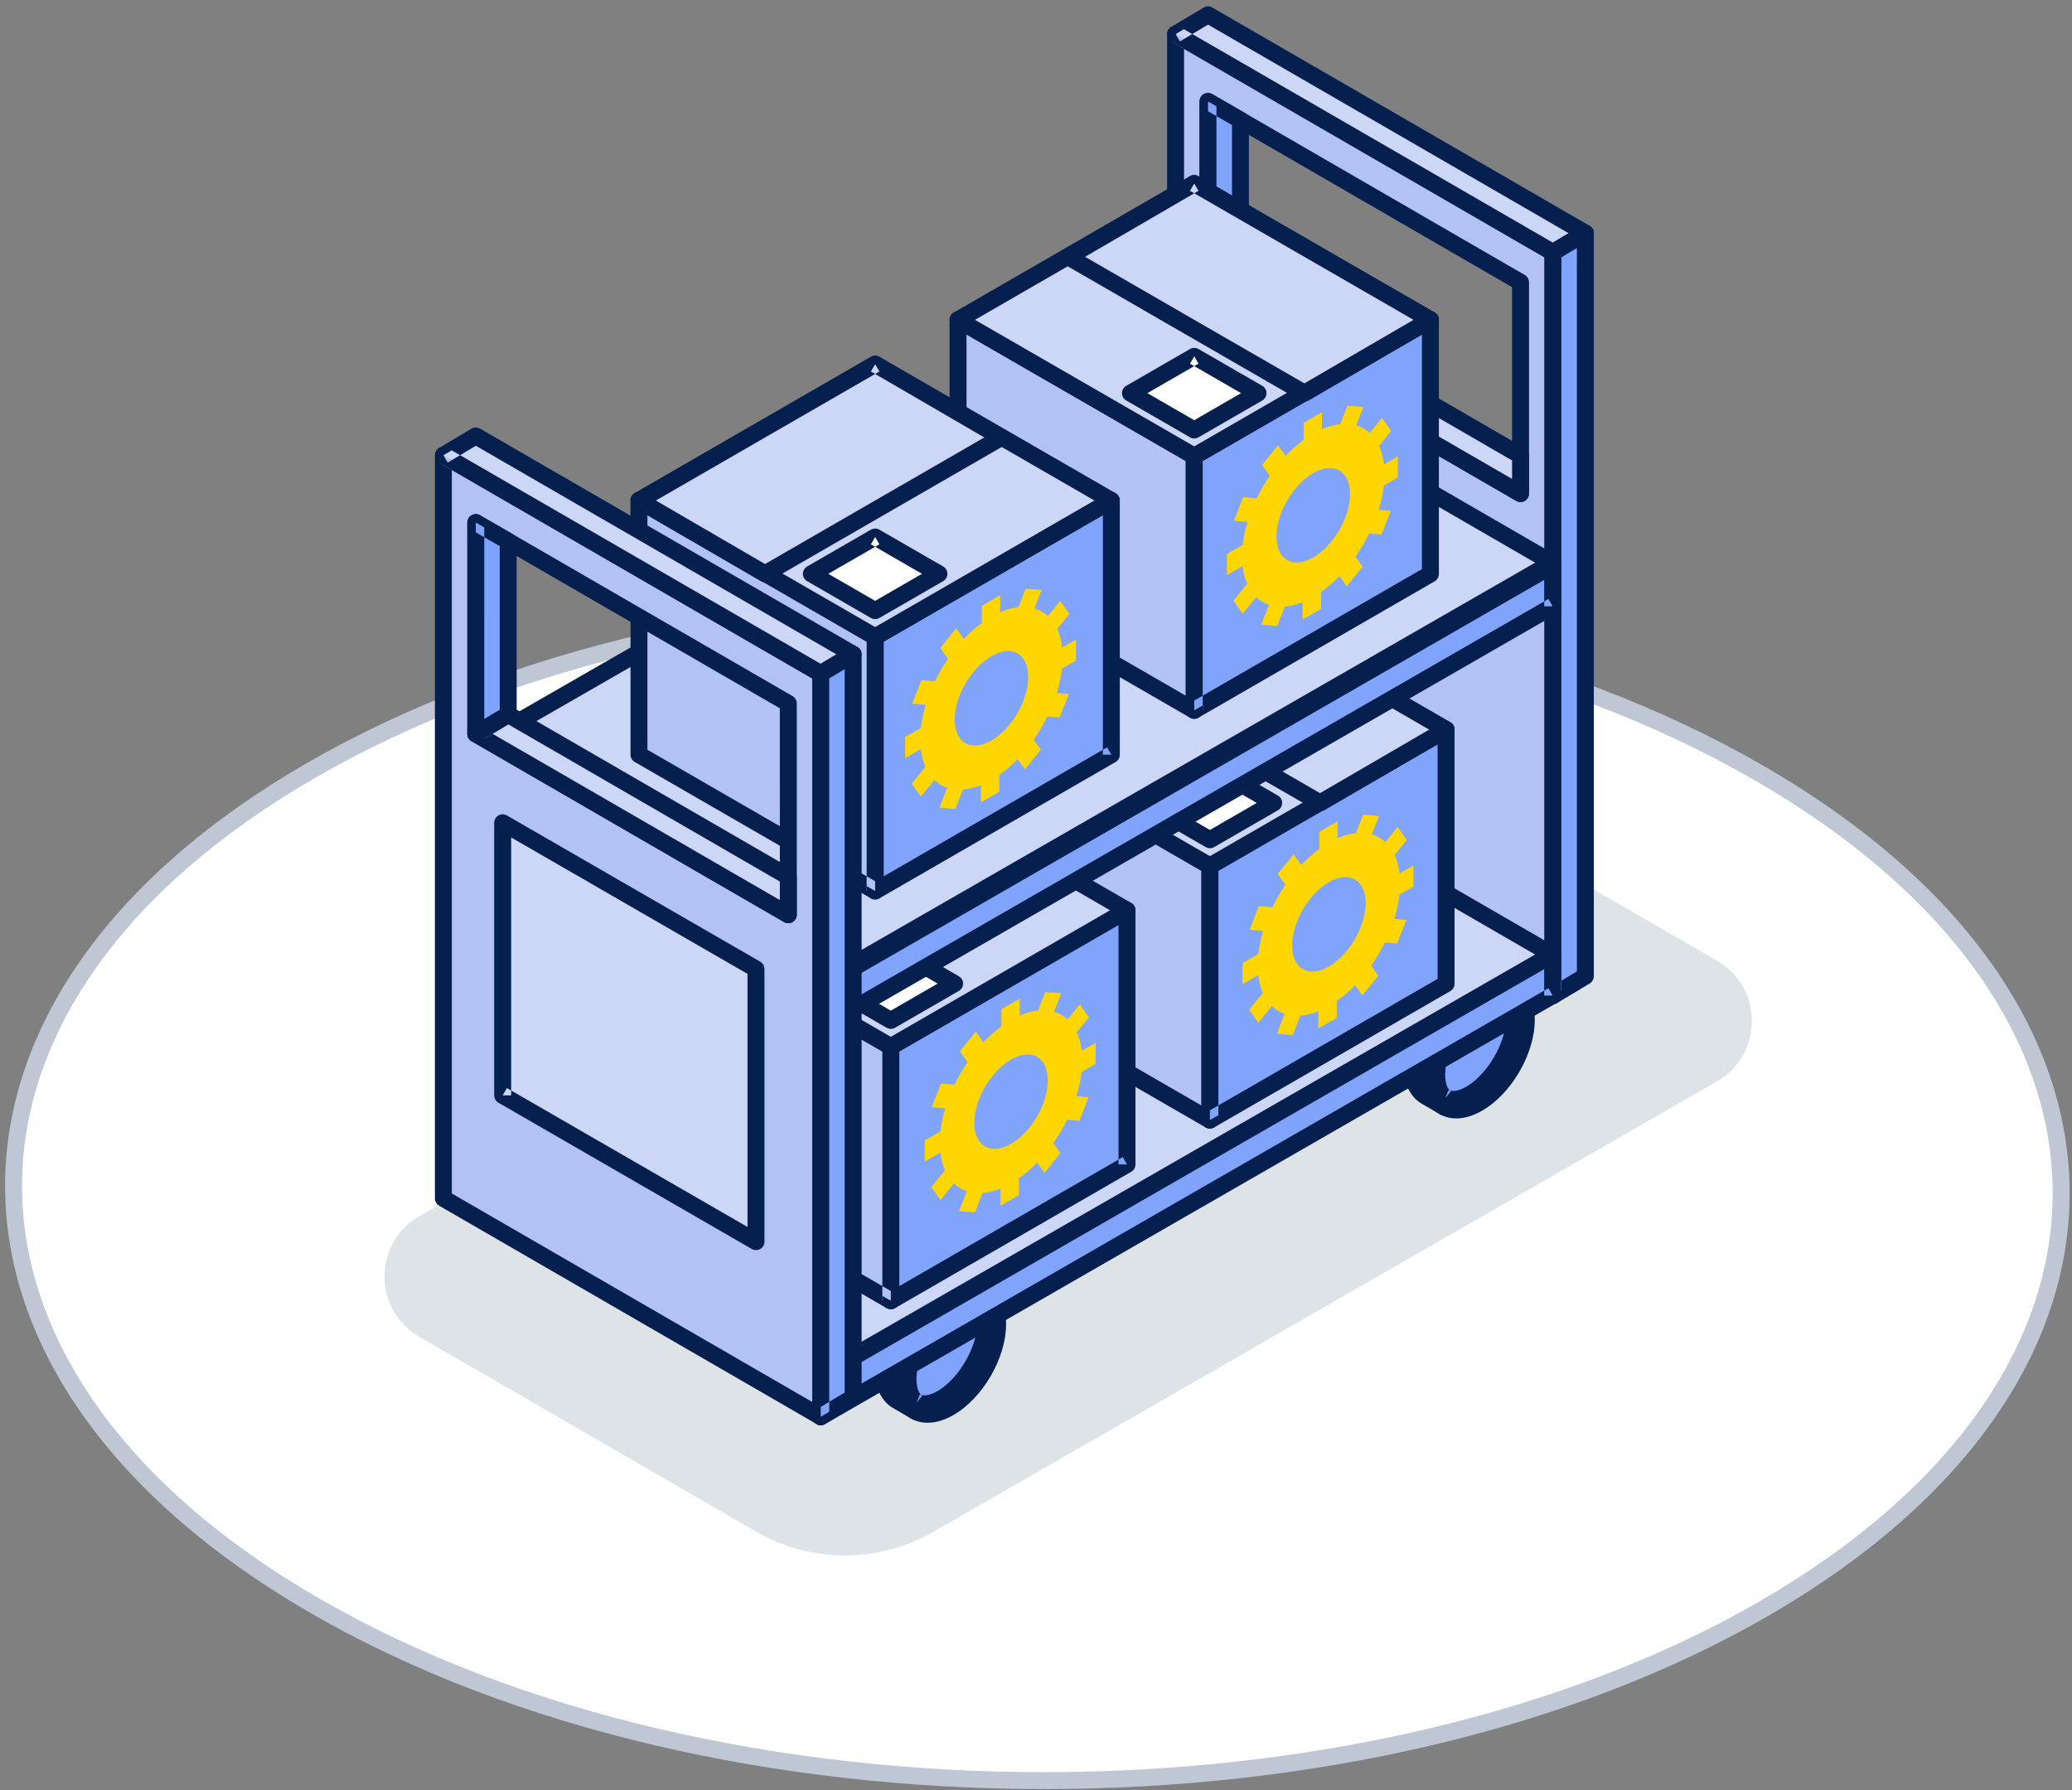 <?xml version="1.0" encoding="UTF-8"?>
<svg width="250px" height="216px" viewBox="0 0 250 216" version="1.1" xmlns="http://www.w3.org/2000/svg" xmlns:xlink="http://www.w3.org/1999/xlink">
    <rect x="0" y="0" width="250" height="216" fill="#808080" stroke="none"/>
    <title>Group</title>
    <g id="Page-10" stroke="none" stroke-width="1" fill="none" fill-rule="evenodd">
        <g id="Rubix_The-Rubix-Solution_2021.03.25" transform="translate(-445, -331)">
            <g id="Group-33963" transform="translate(68.32, 242.852)">
                <g id="Group" transform="translate(377.295, 88.914)">
                    <path d="M212.17,193.372 C164.081,221.135 85.868,220.995 37.476,193.056 C-10.915,165.117 -11.16,119.961 36.929,92.197 C85.018,64.432 163.231,64.573 211.623,92.514 C260.015,120.451 260.259,165.607 212.17,193.372" id="Fill-33893" fill="#FFFFFF"></path>
                    <path d="M212.17,193.372 L211.659,192.487 C187.921,206.196 156.658,213.083 125.323,213.08 C93.73,213.083 62.073,206.081 37.987,192.17 C25.942,185.218 16.947,177.21 10.975,168.721 C5.001,160.231 2.045,151.273 2.044,142.34 C2.045,133.476 4.953,124.612 10.831,116.222 C16.71,107.835 25.569,99.934 37.44,93.081 C61.177,79.372 92.44,72.483 123.776,72.486 C155.368,72.483 187.026,79.485 211.112,93.398 C223.155,100.351 232.152,108.358 238.125,116.845 C244.097,125.335 247.054,134.293 247.055,143.228 C247.054,152.09 244.146,160.955 238.267,169.345 C232.388,177.731 223.53,185.633 211.659,192.487 L212.17,193.372 L212.681,194.256 C224.758,187.283 233.852,179.202 239.94,170.518 C246.027,161.836 249.098,152.543 249.098,143.228 C249.098,133.836 245.976,124.449 239.796,115.67 C233.613,106.886 224.383,98.7 212.134,91.628 C187.63,77.484 155.667,70.447 123.776,70.444 C92.143,70.447 60.574,77.371 36.418,91.311 C24.342,98.284 15.246,106.366 9.158,115.049 C3.07,123.73 0,133.024 0,142.34 C0,151.73 3.121,161.118 9.303,169.897 C15.484,178.681 24.716,186.868 36.965,193.94 C61.468,208.081 93.43,215.12 125.323,215.123 C156.955,215.12 188.525,208.197 212.681,194.256 L212.17,193.372 Z" id="Fill-33895" fill="#BFC7D4"></path>
                    <path d="M155.211,88.785 C151.53,88.785 147.849,89.734 144.547,91.632 L49.997,145.989 C44.386,149.213 44.375,157.305 49.977,160.547 L90.616,184.058 C93.931,185.975 97.631,186.934 101.331,186.934 C105.011,186.934 108.692,185.986 111.992,184.088 L206.543,129.732 C212.154,126.505 212.164,118.414 206.564,115.174 L165.923,91.66 C162.61,89.743 158.911,88.785 155.211,88.785" id="Fill-33897" fill="#DEE3E8"></path>
                    <path d="M118.18,155.377 L116.12,154.176 C115.053,153.44 113.511,153.48 111.795,154.47 C108.574,156.33 105.963,160.834 105.963,164.53 C105.963,166.292 106.557,167.55 107.526,168.186 L107.529,168.188 L107.761,168.322 L109.914,169.58 L110.599,168.404 C110.985,168.274 111.385,168.092 111.795,167.856 C115.016,165.996 117.627,161.492 117.627,157.796 C117.627,157.338 117.587,156.915 117.511,156.527 L118.18,155.377 Z" id="Fill-33899" fill="#80A3FC"></path>
                    <path d="M118.18,155.377 L118.695,154.494 L116.635,153.293 L116.12,154.176 L116.701,153.335 C116.041,152.877 115.242,152.645 114.413,152.648 C113.402,152.648 112.345,152.972 111.284,153.586 C109.471,154.637 107.92,156.351 106.787,158.299 C105.66,160.251 104.946,162.441 104.941,164.53 C104.941,165.524 105.108,166.419 105.446,167.191 C105.782,167.96 106.301,168.605 106.966,169.04 L106.96,169.036 L106.963,169.038 L107.015,169.07 L107.247,169.205 L109.399,170.461 C109.635,170.599 109.911,170.637 110.175,170.567 C110.439,170.498 110.66,170.329 110.798,170.093 L111.482,168.918 L110.599,168.404 L110.923,169.373 C111.383,169.218 111.844,169.007 112.306,168.74 C114.12,167.688 115.67,165.974 116.803,164.026 C117.93,162.075 118.644,159.884 118.649,157.796 C118.649,157.278 118.604,156.789 118.513,156.329 L117.511,156.527 L118.394,157.041 L119.063,155.891 C119.347,155.403 119.182,154.778 118.695,154.494 L118.18,155.377 L117.297,154.863 L116.628,156.012 C116.503,156.227 116.46,156.479 116.508,156.724 C116.571,157.04 116.606,157.397 116.606,157.796 C116.61,159.403 116.019,161.312 115.035,163.001 C114.058,164.694 112.692,166.163 111.284,166.97 C110.927,167.176 110.588,167.33 110.274,167.435 C110.037,167.514 109.841,167.674 109.715,167.89 L109.546,168.181 L108.276,167.44 L108.043,167.304 L107.529,168.188 L108.096,167.337 L108.093,167.335 L108.086,167.331 C107.783,167.13 107.52,166.829 107.317,166.369 C107.115,165.912 106.984,165.296 106.984,164.53 C106.98,162.922 107.571,161.013 108.555,159.324 C109.533,157.631 110.899,156.163 112.306,155.355 C113.128,154.878 113.849,154.69 114.413,154.69 C114.878,154.693 115.236,154.809 115.539,155.017 L115.605,155.059 L117.665,156.26 L118.18,155.377 L117.297,154.863 L118.18,155.377 Z" id="Fill-33901" fill="#051F4F"></path>
                    <path d="M119.752,159.038 C119.752,162.734 117.141,167.238 113.92,169.098 C110.699,170.957 108.088,169.469 108.088,165.772 C108.088,162.076 110.699,157.572 113.92,155.712 C117.141,153.852 119.752,155.341 119.752,159.038" id="Fill-33903" fill="#80A3FC"></path>
                    <path d="M119.752,159.038 L118.73,159.038 C118.735,160.645 118.143,162.554 117.16,164.243 C116.182,165.936 114.816,167.405 113.409,168.212 C112.587,168.687 111.865,168.877 111.302,168.876 C110.618,168.866 110.163,168.642 109.777,168.176 C109.397,167.707 109.109,166.913 109.109,165.772 C109.105,164.164 109.696,162.255 110.68,160.566 C111.657,158.873 113.023,157.405 114.431,156.597 C115.254,156.121 115.976,155.931 116.538,155.932 C117.222,155.942 117.677,156.166 118.063,156.631 C118.442,157.101 118.731,157.894 118.73,159.038 L119.752,159.038 L120.774,159.038 C120.773,157.563 120.408,156.293 119.657,155.352 C118.912,154.409 117.76,153.877 116.538,153.889 C115.525,153.89 114.469,154.216 113.409,154.828 C111.595,155.879 110.045,157.593 108.912,159.541 C107.785,161.493 107.07,163.684 107.066,165.772 C107.066,167.245 107.432,168.515 108.183,169.455 C108.927,170.399 110.079,170.93 111.302,170.92 C112.314,170.918 113.37,170.594 114.431,169.982 C116.244,168.93 117.794,167.216 118.928,165.268 C120.055,163.317 120.769,161.126 120.774,159.038 L119.752,159.038 Z" id="Fill-33905" fill="#051F4F"></path>
                    <path d="M118.897,159.345 C118.804,162.548 116.503,166.514 113.756,168.205 C112.223,169.148 110.873,169.184 109.996,168.472 L109.993,168.47 C109.302,167.91 108.902,166.88 108.943,165.467 C109.036,162.263 111.337,158.295 114.084,156.606 C115.319,155.847 116.435,155.674 117.282,156.011 C118.318,156.418 118.946,157.582 118.897,159.345" id="Fill-33907" fill="#80A3FC"></path>
                    <path d="M118.897,159.345 L117.876,159.315 C117.84,160.685 117.301,162.348 116.438,163.829 C115.581,165.313 114.402,166.613 113.22,167.335 C112.502,167.778 111.89,167.944 111.455,167.942 C111.092,167.938 110.85,167.845 110.638,167.678 L110.634,167.675 L110.631,167.673 L110.637,167.677 C110.464,167.536 110.301,167.323 110.173,166.992 C110.046,166.662 109.962,166.217 109.962,165.662 L109.964,165.501 L109.965,165.496 C110,164.125 110.539,162.462 111.402,160.981 C112.259,159.497 113.439,158.197 114.62,157.476 C115.339,157.032 115.951,156.865 116.383,156.867 C116.591,156.867 116.759,156.902 116.903,156.959 L116.908,156.961 C117.168,157.068 117.375,157.241 117.561,157.585 C117.744,157.927 117.878,158.45 117.878,159.153 L117.876,159.322 L117.876,159.315 L118.897,159.345 L119.918,159.368 L119.921,159.153 C119.92,158.199 119.745,157.347 119.368,156.631 C118.996,155.916 118.393,155.345 117.655,155.059 L117.661,155.062 C117.257,154.9 116.823,154.824 116.383,154.824 C115.454,154.826 114.503,155.151 113.549,155.736 C111.983,156.704 110.638,158.233 109.635,159.956 C108.637,161.682 107.98,163.604 107.922,165.436 L107.922,165.431 L107.919,165.662 C107.919,166.42 108.031,167.111 108.265,167.724 C108.499,168.335 108.863,168.87 109.349,169.264 L109.355,169.268 L109.357,169.27 L109.353,169.267 C109.937,169.743 110.687,169.989 111.455,169.985 C112.383,169.983 113.336,169.661 114.291,169.075 C115.857,168.106 117.202,166.577 118.205,164.855 C119.203,163.129 119.861,161.207 119.918,159.374 L119.918,159.368 L118.897,159.345 Z" id="Fill-33909" fill="#051F4F"></path>
                    <path d="M118.328,159.012 C118.238,162.215 115.937,166.183 113.187,167.875 C111.955,168.631 110.84,168.804 109.995,168.472 L109.993,168.47 C109.301,167.91 108.902,166.88 108.943,165.467 C109.036,162.263 111.337,158.295 114.084,156.606 C115.319,155.847 116.434,155.674 117.281,156.011 C117.97,156.57 118.369,157.598 118.328,159.012" id="Fill-33911" fill="#80A3FC"></path>
                    <path d="M118.328,159.012 L117.307,158.983 C117.273,160.353 116.734,162.016 115.871,163.497 C115.014,164.981 113.835,166.282 112.652,167.004 C111.933,167.447 111.32,167.613 110.886,167.611 C110.681,167.611 110.511,167.576 110.364,167.52 L109.995,168.472 L110.633,167.675 L110.631,167.673 L110.636,167.677 C110.464,167.536 110.301,167.323 110.173,166.992 C110.046,166.662 109.961,166.217 109.962,165.662 L109.964,165.501 L109.964,165.496 C109.999,164.125 110.539,162.462 111.402,160.981 C112.259,159.497 113.438,158.197 114.619,157.476 C115.339,157.032 115.951,156.865 116.383,156.867 C116.591,156.867 116.758,156.902 116.902,156.959 L117.281,156.011 L116.637,156.804 C116.809,156.944 116.971,157.155 117.098,157.485 C117.225,157.814 117.309,158.259 117.309,158.813 L117.307,158.985 L118.328,159.012 L119.349,159.038 L119.352,158.813 C119.352,158.055 119.24,157.365 119.006,156.753 C118.773,156.144 118.41,155.61 117.925,155.217 C117.844,155.151 117.758,155.1 117.66,155.062 C117.257,154.9 116.823,154.824 116.383,154.824 C115.454,154.826 114.503,155.151 113.549,155.736 C111.983,156.704 110.638,158.233 109.635,159.956 C108.637,161.682 107.979,163.604 107.922,165.436 L107.922,165.431 L107.918,165.662 C107.919,166.42 108.031,167.111 108.265,167.724 C108.499,168.335 108.862,168.87 109.349,169.264 L109.354,169.268 L109.357,169.27 C109.439,169.336 109.528,169.387 109.626,169.425 C110.02,169.577 110.447,169.655 110.886,169.654 C111.813,169.652 112.766,169.33 113.722,168.745 C115.29,167.775 116.635,166.245 117.639,164.522 C118.636,162.795 119.293,160.873 119.349,159.04 L118.328,159.012 Z" id="Fill-33913" fill="#051F4F"></path>
                    <path d="M181.971,118.651 L179.911,117.451 C178.844,116.714 177.301,116.755 175.586,117.745 C172.365,119.605 169.754,124.109 169.754,127.804 C169.754,129.566 170.348,130.825 171.317,131.461 L171.32,131.463 L171.552,131.597 L173.705,132.854 L174.389,131.679 C174.776,131.548 175.176,131.366 175.586,131.13 C178.807,129.27 181.418,124.766 181.418,121.07 C181.418,120.612 181.378,120.19 181.302,119.801 L181.971,118.651 Z" id="Fill-33915" fill="#80A3FC"></path>
                    <path d="M181.971,118.651 L182.485,117.768 L180.425,116.568 L179.911,117.451 L180.492,116.609 C179.832,116.151 179.033,115.92 178.203,115.922 C177.192,115.923 176.135,116.247 175.074,116.86 C173.261,117.912 171.711,119.626 170.578,121.573 C169.451,123.525 168.737,125.716 168.732,127.804 C168.732,128.799 168.899,129.694 169.236,130.465 C169.572,131.234 170.091,131.88 170.756,132.315 L170.81,132.347 L170.813,132.349 L170.806,132.345 L171.038,132.48 L173.19,133.736 C173.426,133.874 173.702,133.911 173.966,133.842 C174.23,133.773 174.451,133.604 174.588,133.368 L175.272,132.193 L174.389,131.679 L174.717,132.647 C175.173,132.492 175.633,132.282 176.097,132.015 C177.911,130.963 179.461,129.249 180.594,127.301 C181.721,125.35 182.435,123.158 182.44,121.07 C182.44,120.553 182.395,120.064 182.304,119.604 L181.302,119.801 L182.185,120.315 L182.854,119.164 C183.138,118.676 182.973,118.052 182.485,117.768 L181.971,118.651 L181.088,118.137 L180.419,119.288 C180.294,119.503 180.251,119.754 180.299,119.999 C180.362,120.315 180.396,120.672 180.396,121.07 C180.401,122.678 179.81,124.587 178.826,126.276 C177.848,127.969 176.482,129.438 175.075,130.245 C174.719,130.451 174.379,130.603 174.062,130.711 C173.83,130.789 173.629,130.953 173.506,131.165 L173.337,131.455 L172.067,130.714 L171.834,130.579 L171.827,130.575 L171.824,130.573 L171.317,131.461 L171.877,130.606 C171.574,130.405 171.311,130.103 171.107,129.643 C170.906,129.186 170.775,128.571 170.775,127.804 C170.771,126.196 171.362,124.288 172.346,122.599 C173.324,120.905 174.69,119.437 176.097,118.63 C176.919,118.153 177.64,117.964 178.203,117.965 C178.669,117.967 179.027,118.084 179.33,118.291 L179.397,118.333 L181.456,119.533 L181.971,118.651 L181.088,118.137 L181.971,118.651 Z" id="Fill-33917" fill="#051F4F"></path>
                    <path d="M183.543,122.312 C183.543,126.008 180.932,130.512 177.711,132.372 C174.49,134.231 171.879,132.743 171.879,129.046 C171.879,125.351 174.49,120.847 177.711,118.987 C180.932,117.127 183.543,118.616 183.543,122.312" id="Fill-33919" fill="#80A3FC"></path>
                    <path d="M183.543,122.312 L182.521,122.312 C182.526,123.919 181.934,125.828 180.951,127.518 C179.973,129.211 178.607,130.679 177.2,131.487 C176.378,131.961 175.656,132.152 175.093,132.151 C174.409,132.14 173.954,131.916 173.568,131.45 C173.188,130.981 172.9,130.187 172.9,129.046 C172.896,127.438 173.487,125.529 174.471,123.84 C175.448,122.147 176.814,120.679 178.222,119.871 C179.045,119.395 179.767,119.205 180.329,119.206 C181.013,119.217 181.468,119.44 181.854,119.906 C182.233,120.375 182.522,121.169 182.521,122.312 L183.543,122.312 L184.565,122.312 C184.564,120.837 184.199,119.567 183.448,118.627 C182.703,117.683 181.551,117.152 180.329,117.163 C179.316,117.164 178.26,117.49 177.2,118.102 C175.386,119.154 173.836,120.868 172.703,122.815 C171.576,124.767 170.861,126.958 170.857,129.046 C170.857,130.52 171.223,131.789 171.974,132.729 C172.718,133.673 173.87,134.205 175.093,134.195 C176.105,134.192 177.161,133.868 178.222,133.256 C180.036,132.204 181.585,130.49 182.719,128.543 C183.846,126.591 184.56,124.4 184.565,122.312 L183.543,122.312 Z" id="Fill-33921" fill="#051F4F"></path>
                    <path d="M182.688,122.619 C182.595,125.822 180.294,129.787 177.547,131.479 C176.014,132.422 174.664,132.458 173.787,131.746 L173.784,131.744 C173.093,131.184 172.693,130.153 172.734,128.74 C172.827,125.537 175.128,121.569 177.875,119.88 C179.111,119.121 180.226,118.948 181.073,119.285 C182.108,119.691 182.737,120.856 182.688,122.619" id="Fill-33923" fill="#80A3FC"></path>
                    <path d="M182.688,122.619 L181.667,122.589 C181.631,123.959 181.092,125.622 180.229,127.102 C179.372,128.586 178.193,129.886 177.011,130.609 C176.293,131.052 175.681,131.218 175.246,131.216 C174.883,131.212 174.641,131.119 174.429,130.952 L174.425,130.948 L174.422,130.946 L174.428,130.951 C174.255,130.81 174.092,130.597 173.964,130.265 C173.837,129.935 173.753,129.49 173.753,128.935 L173.755,128.776 L173.756,128.769 C173.791,127.399 174.33,125.735 175.193,124.255 C176.05,122.771 177.23,121.471 178.411,120.75 C179.13,120.306 179.742,120.139 180.174,120.141 C180.382,120.141 180.55,120.176 180.694,120.233 L180.699,120.235 C180.959,120.341 181.165,120.514 181.352,120.859 C181.535,121.202 181.669,121.726 181.669,122.428 L181.667,122.598 L181.667,122.589 L182.688,122.619 L183.709,122.64 L183.712,122.428 C183.711,121.473 183.536,120.622 183.159,119.905 C182.787,119.19 182.184,118.619 181.446,118.333 L181.452,118.335 C181.048,118.174 180.614,118.098 180.174,118.098 C179.245,118.1 178.294,118.424 177.34,119.01 C175.774,119.978 174.429,121.506 173.426,123.229 C172.428,124.956 171.771,126.878 171.713,128.71 L171.713,128.704 L171.71,128.935 C171.71,129.693 171.822,130.385 172.057,130.997 C172.29,131.608 172.653,132.143 173.14,132.537 L173.146,132.542 L173.148,132.544 L173.144,132.541 C173.728,133.017 174.478,133.263 175.246,133.259 C176.174,133.257 177.127,132.935 178.082,132.349 C179.648,131.379 180.993,129.851 181.996,128.128 C182.994,126.402 183.652,124.481 183.709,122.648 L183.709,122.64 L182.688,122.619 Z" id="Fill-33925" fill="#051F4F"></path>
                    <path d="M182.12,122.285 C182.03,125.489 179.729,129.457 176.979,131.149 C175.747,131.906 174.632,132.078 173.787,131.747 L173.785,131.745 C173.093,131.184 172.694,130.154 172.735,128.741 C172.828,125.538 175.129,121.57 177.876,119.881 C179.111,119.121 180.226,118.949 181.073,119.285 C181.762,119.845 182.162,120.872 182.12,122.285" id="Fill-33927" fill="#80A3FC"></path>
                    <path d="M182.12,122.285 L181.099,122.256 C181.065,123.627 180.526,125.29 179.663,126.771 C178.806,128.256 177.627,129.556 176.444,130.279 C175.725,130.721 175.112,130.888 174.678,130.886 C174.473,130.885 174.303,130.851 174.156,130.794 L173.787,131.747 L174.425,130.949 L174.423,130.947 L174.428,130.951 C174.256,130.811 174.093,130.598 173.965,130.266 C173.838,129.936 173.753,129.49 173.754,128.936 L173.756,128.776 L173.756,128.77 C173.791,127.4 174.331,125.736 175.194,124.255 C176.051,122.771 177.23,121.472 178.411,120.75 C179.131,120.306 179.743,120.139 180.175,120.141 C180.383,120.142 180.55,120.176 180.694,120.233 L181.073,119.285 L180.429,120.077 C180.601,120.218 180.763,120.429 180.89,120.76 C181.017,121.088 181.101,121.532 181.101,122.086 L181.099,122.259 L182.12,122.285 L183.141,122.311 L183.144,122.086 C183.144,121.329 183.032,120.639 182.798,120.028 C182.565,119.418 182.202,118.884 181.717,118.492 C181.636,118.425 181.55,118.374 181.452,118.336 C181.049,118.174 180.615,118.098 180.175,118.098 C179.246,118.1 178.295,118.425 177.341,119.01 C175.775,119.978 174.43,121.507 173.427,123.23 C172.429,124.956 171.771,126.878 171.714,128.711 L171.714,128.705 L171.71,128.936 C171.711,129.694 171.823,130.385 172.057,130.997 C172.291,131.609 172.654,132.143 173.141,132.538 L173.146,132.543 L173.149,132.545 C173.231,132.61 173.32,132.661 173.418,132.699 C173.812,132.852 174.239,132.929 174.678,132.928 C175.605,132.926 176.558,132.604 177.514,132.02 C179.082,131.05 180.427,129.52 181.431,127.796 C182.428,126.069 183.085,124.147 183.141,122.313 L182.12,122.285 Z" id="Fill-33929" fill="#051F4F"></path>
                    <path d="M86.129,136.673 L84.069,135.473 C83.001,134.736 81.459,134.777 79.744,135.767 C76.523,137.626 73.912,142.13 73.912,145.827 C73.912,147.588 74.505,148.846 75.475,149.482 L75.478,149.484 L75.71,149.619 L77.863,150.877 L78.547,149.701 C78.934,149.57 79.334,149.389 79.744,149.152 C82.965,147.293 85.576,142.789 85.576,139.092 C85.576,138.635 85.536,138.211 85.459,137.824 L86.129,136.673 Z" id="Fill-33931" fill="#80A3FC"></path>
                    <path d="M86.129,136.673 L86.643,135.79 L84.583,134.59 L84.069,135.473 L84.65,134.632 C83.99,134.174 83.19,133.942 82.361,133.944 C81.35,133.945 80.293,134.269 79.232,134.883 C77.419,135.934 75.869,137.647 74.736,139.595 C73.609,141.547 72.895,143.738 72.89,145.827 C72.89,146.821 73.056,147.716 73.394,148.487 C73.73,149.256 74.249,149.901 74.915,150.336 L74.968,150.368 L74.971,150.371 L75.478,149.484 L74.962,150.364 L75.193,150.5 L77.348,151.758 C77.584,151.896 77.86,151.934 78.124,151.864 C78.388,151.795 78.609,151.626 78.746,151.39 L79.431,150.215 L78.547,149.701 L78.875,150.669 C79.33,150.514 79.792,150.304 80.256,150.035 C82.068,148.984 83.619,147.271 84.752,145.323 C85.879,143.372 86.593,141.18 86.598,139.092 C86.598,138.574 86.552,138.085 86.462,137.626 L85.459,137.824 L86.343,138.338 L87.012,137.187 C87.296,136.699 87.131,136.074 86.643,135.79 L86.129,136.673 L85.246,136.159 L84.576,137.309 C84.451,137.524 84.409,137.777 84.457,138.021 C84.519,138.337 84.555,138.694 84.555,139.092 C84.559,140.7 83.968,142.609 82.984,144.298 C82.006,145.991 80.64,147.459 79.233,148.266 C78.876,148.473 78.537,148.626 78.22,148.733 C77.988,148.812 77.787,148.975 77.664,149.187 L77.495,149.478 L76.225,148.736 L75.995,148.602 L75.985,148.596 L75.982,148.594 L75.475,149.482 L76.035,148.627 C75.731,148.426 75.468,148.125 75.265,147.665 C75.064,147.208 74.933,146.593 74.933,145.827 C74.929,144.218 75.52,142.31 76.504,140.62 C77.481,138.927 78.847,137.459 80.254,136.652 C81.077,136.175 81.797,135.986 82.361,135.987 C82.827,135.99 83.185,136.106 83.488,136.314 L83.555,136.356 L85.614,137.556 L86.129,136.673 L85.246,136.159 L86.129,136.673 Z" id="Fill-33933" fill="#051F4F"></path>
                    <path d="M87.7,140.334 C87.7,144.031 85.089,148.534 81.868,150.394 C78.647,152.253 76.036,150.765 76.036,147.069 C76.036,143.372 78.647,138.868 81.868,137.008 C85.089,135.149 87.7,136.638 87.7,140.334" id="Fill-33935" fill="#80A3FC"></path>
                    <path d="M87.7,140.334 L86.678,140.334 C86.683,141.942 86.091,143.851 85.108,145.54 C84.13,147.232 82.764,148.701 81.357,149.508 C80.535,149.983 79.813,150.173 79.25,150.172 C78.565,150.161 78.11,149.937 77.725,149.472 C77.345,149.003 77.057,148.21 77.057,147.069 C77.053,145.46 77.644,143.552 78.628,141.862 C79.605,140.169 80.971,138.701 82.378,137.893 C83.201,137.417 83.923,137.227 84.485,137.228 C85.169,137.239 85.624,137.463 86.011,137.928 C86.39,138.397 86.679,139.191 86.678,140.334 L87.7,140.334 L88.722,140.334 C88.721,138.859 88.356,137.589 87.604,136.649 C86.859,135.705 85.707,135.174 84.485,135.185 C83.472,135.186 82.416,135.512 81.357,136.124 C79.543,137.175 77.993,138.889 76.86,140.837 C75.733,142.789 75.018,144.98 75.014,147.069 C75.014,148.542 75.38,149.811 76.131,150.751 C76.875,151.694 78.027,152.226 79.25,152.216 C80.261,152.214 81.317,151.89 82.378,151.278 C84.192,150.226 85.742,148.513 86.876,146.565 C88.003,144.613 88.717,142.422 88.722,140.334 L87.7,140.334 Z" id="Fill-33937" fill="#051F4F"></path>
                    <path d="M86.845,140.641 C86.752,143.844 84.451,147.81 81.704,149.502 C80.171,150.445 78.82,150.48 77.944,149.769 L77.94,149.766 C77.249,149.207 76.85,148.176 76.891,146.764 C76.984,143.56 79.285,139.591 82.032,137.903 C83.267,137.143 84.383,136.97 85.23,137.307 C86.265,137.715 86.894,138.878 86.845,140.641" id="Fill-33939" fill="#80A3FC"></path>
                    <path d="M86.845,140.641 L85.824,140.611 C85.788,141.981 85.249,143.644 84.386,145.125 C83.529,146.609 82.35,147.909 81.168,148.632 C80.45,149.075 79.838,149.241 79.404,149.239 C79.04,149.235 78.797,149.141 78.585,148.974 L77.944,149.769 L78.666,149.047 L78.663,149.044 L78.583,148.973 C78.411,148.833 78.249,148.62 78.121,148.289 C77.994,147.96 77.91,147.515 77.91,146.96 L77.912,146.8 L77.913,146.793 C77.948,145.422 78.487,143.759 79.35,142.278 C80.207,140.793 81.386,139.494 82.567,138.773 C83.288,138.328 83.9,138.161 84.332,138.162 C84.539,138.163 84.706,138.198 84.849,138.254 L84.855,138.257 C85.116,138.364 85.322,138.537 85.509,138.882 C85.692,139.224 85.826,139.748 85.826,140.45 L85.824,140.62 L85.824,140.611 L86.845,140.641 L87.866,140.662 L87.869,140.45 C87.868,139.495 87.693,138.644 87.316,137.928 C86.944,137.213 86.341,136.642 85.604,136.356 L85.61,136.358 C85.206,136.196 84.771,136.119 84.332,136.12 C83.402,136.121 82.45,136.447 81.496,137.033 C79.931,138 78.586,139.53 77.583,141.252 C76.585,142.979 75.928,144.901 75.87,146.733 L75.87,146.726 L75.866,146.96 C75.867,147.718 75.979,148.409 76.213,149.021 C76.447,149.632 76.811,150.167 77.298,150.56 L77.94,149.766 L77.218,150.489 L77.221,150.492 L77.302,150.564 C77.886,151.04 78.635,151.286 79.404,151.282 C80.331,151.28 81.284,150.958 82.239,150.372 C83.805,149.402 85.15,147.873 86.153,146.151 C87.151,144.425 87.808,142.503 87.866,140.67 L87.866,140.662 L86.845,140.641 Z" id="Fill-33941" fill="#051F4F"></path>
                    <path d="M86.277,140.308 C86.187,143.511 83.886,147.48 81.136,149.171 C79.904,149.928 78.789,150.1 77.944,149.769 L77.941,149.766 C77.25,149.207 76.851,148.176 76.892,146.764 C76.985,143.56 79.286,139.591 82.033,137.903 C83.268,137.143 84.383,136.97 85.23,137.307 C85.919,137.867 86.318,138.895 86.277,140.308" id="Fill-33943" fill="#80A3FC"></path>
                    <path d="M86.277,140.308 L85.256,140.279 C85.222,141.649 84.683,143.312 83.82,144.793 C82.963,146.278 81.783,147.578 80.601,148.3 C79.882,148.743 79.27,148.909 78.834,148.907 C78.629,148.907 78.459,148.872 78.312,148.816 L77.944,149.769 L78.667,149.047 L78.664,149.044 L78.584,148.973 C78.412,148.833 78.25,148.62 78.122,148.289 C77.995,147.96 77.91,147.515 77.911,146.96 L77.913,146.8 L77.913,146.793 C77.949,145.422 78.488,143.759 79.351,142.278 C80.208,140.793 81.387,139.494 82.568,138.773 C83.288,138.328 83.901,138.161 84.332,138.162 C84.54,138.163 84.707,138.198 84.85,138.254 L85.23,137.307 L84.585,138.099 C84.757,138.239 84.919,138.452 85.047,138.783 C85.174,139.112 85.258,139.556 85.258,140.11 L85.256,140.284 L85.256,140.279 L86.277,140.308 L87.298,140.332 L87.301,140.11 C87.301,139.353 87.189,138.662 86.955,138.051 C86.722,137.441 86.36,136.908 85.876,136.514 C85.794,136.448 85.708,136.397 85.611,136.358 C85.207,136.196 84.772,136.119 84.332,136.12 C83.402,136.121 82.451,136.447 81.497,137.033 C79.932,138 78.587,139.53 77.583,141.252 C76.586,142.979 75.928,144.901 75.871,146.733 L75.871,146.726 L75.867,146.96 C75.867,147.718 75.98,148.409 76.214,149.021 C76.448,149.632 76.811,150.167 77.298,150.56 L77.941,149.766 L77.219,150.489 L77.222,150.492 C77.323,150.593 77.444,150.671 77.577,150.723 C77.97,150.874 78.397,150.951 78.834,150.95 C79.761,150.948 80.715,150.627 81.671,150.041 C83.238,149.072 84.584,147.542 85.588,145.818 C86.585,144.091 87.242,142.169 87.298,140.336 L87.298,140.332 L86.277,140.308 Z" id="Fill-33945" fill="#051F4F"></path>
                    <path d="M149.92,99.948 L147.86,98.748 C146.792,98.011 145.25,98.052 143.535,99.042 C140.314,100.901 137.703,105.405 137.703,109.101 C137.703,110.863 138.296,112.121 139.266,112.757 L139.269,112.759 L139.501,112.894 L141.654,114.151 L142.338,112.976 C142.725,112.845 143.125,112.663 143.535,112.426 C146.756,110.567 149.367,106.063 149.367,102.366 C149.367,101.909 149.327,101.486 149.25,101.098 L149.92,99.948 Z" id="Fill-33947" fill="#80A3FC"></path>
                    <path d="M149.92,99.948 L150.434,99.065 L148.374,97.865 L147.86,98.748 L148.44,97.906 C147.781,97.449 146.982,97.216 146.152,97.219 C145.141,97.219 144.084,97.544 143.023,98.157 C141.21,99.209 139.66,100.922 138.527,102.87 C137.4,104.821 136.686,107.013 136.681,109.101 C136.681,110.096 136.847,110.991 137.185,111.761 C137.521,112.531 138.04,113.176 138.706,113.611 L138.759,113.643 L138.762,113.645 L139.269,112.759 L138.753,113.639 L138.984,113.775 L141.139,115.033 C141.375,115.171 141.651,115.208 141.915,115.139 C142.179,115.07 142.4,114.901 142.538,114.665 L143.222,113.49 L142.338,112.976 L142.666,113.943 C143.121,113.789 143.583,113.578 144.047,113.31 C145.859,112.259 147.41,110.546 148.543,108.598 C149.67,106.647 150.384,104.455 150.389,102.366 C150.389,101.849 150.343,101.36 150.253,100.901 L149.25,101.098 L150.134,101.613 L150.803,100.462 C151.087,99.974 150.922,99.349 150.434,99.065 L149.92,99.948 L149.037,99.434 L148.367,100.584 C148.242,100.799 148.2,101.052 148.248,101.296 C148.31,101.611 148.346,101.969 148.346,102.366 C148.35,103.974 147.759,105.883 146.775,107.573 C145.797,109.266 144.431,110.734 143.024,111.541 C142.667,111.748 142.328,111.901 142.011,112.008 C141.779,112.086 141.578,112.25 141.455,112.462 L141.286,112.752 L140.016,112.011 L139.786,111.877 L139.776,111.871 L139.773,111.869 L139.266,112.757 L139.826,111.902 C139.522,111.701 139.259,111.399 139.056,110.94 C138.855,110.483 138.724,109.868 138.724,109.101 C138.72,107.493 139.311,105.584 140.295,103.895 C141.272,102.202 142.638,100.734 144.045,99.927 C144.868,99.45 145.589,99.261 146.152,99.261 C146.617,99.264 146.975,99.38 147.279,99.588 L147.345,99.63 L149.406,100.83 L149.92,99.948 L149.037,99.434 L149.92,99.948 Z" id="Fill-33949" fill="#051F4F"></path>
                    <path d="M151.492,103.608 C151.492,107.304 148.881,111.808 145.66,113.668 C142.439,115.527 139.828,114.039 139.828,110.343 C139.828,106.647 142.439,102.143 145.66,100.283 C148.881,98.424 151.492,99.913 151.492,103.608" id="Fill-33951" fill="#80A3FC"></path>
                    <path d="M151.492,103.608 L150.47,103.608 C150.475,105.215 149.883,107.124 148.9,108.814 C147.922,110.507 146.556,111.975 145.149,112.783 C144.327,113.257 143.605,113.447 143.042,113.446 C142.357,113.435 141.902,113.211 141.517,112.746 C141.137,112.277 140.849,111.484 140.849,110.343 C140.845,108.735 141.436,106.826 142.42,105.136 C143.397,103.443 144.763,101.975 146.17,101.167 C146.993,100.691 147.715,100.501 148.277,100.502 C148.961,100.513 149.416,100.737 149.803,101.202 C150.182,101.671 150.471,102.465 150.47,103.608 L151.492,103.608 L152.514,103.608 C152.513,102.133 152.148,100.864 151.396,99.923 C150.651,98.98 149.499,98.448 148.277,98.459 C147.264,98.46 146.209,98.787 145.149,99.398 C143.335,100.45 141.785,102.164 140.652,104.111 C139.525,106.063 138.81,108.254 138.806,110.343 C138.806,111.816 139.172,113.086 139.923,114.025 C140.667,114.969 141.82,115.5 143.042,115.489 C144.053,115.488 145.109,115.164 146.17,114.552 C147.984,113.5 149.534,111.786 150.668,109.839 C151.795,107.887 152.509,105.696 152.514,103.608 L151.492,103.608 Z" id="Fill-33953" fill="#051F4F"></path>
                    <path d="M150.637,103.915 C150.544,107.118 148.243,111.084 145.496,112.775 C143.963,113.718 142.612,113.754 141.735,113.043 L141.732,113.04 C141.041,112.481 140.642,111.45 140.683,110.037 C140.776,106.834 143.077,102.865 145.824,101.176 C147.059,100.416 148.174,100.244 149.022,100.581 C150.057,100.987 150.686,102.152 150.637,103.915" id="Fill-33955" fill="#80A3FC"></path>
                    <path d="M150.637,103.915 L149.616,103.885 C149.58,105.255 149.041,106.918 148.178,108.399 C147.321,109.882 146.142,111.183 144.96,111.905 C144.241,112.348 143.629,112.514 143.194,112.512 C142.831,112.508 142.589,112.415 142.377,112.248 L141.735,113.043 L142.458,112.321 L142.455,112.317 L142.375,112.246 C142.203,112.106 142.041,111.894 141.913,111.563 C141.786,111.233 141.701,110.789 141.702,110.234 L141.704,110.074 L141.705,110.066 C141.74,108.696 142.279,107.032 143.142,105.551 C143.999,104.067 145.178,102.767 146.359,102.046 C147.079,101.602 147.691,101.435 148.123,101.437 C148.331,101.437 148.499,101.472 148.642,101.529 L148.648,101.531 C148.908,101.637 149.114,101.81 149.301,102.155 C149.484,102.498 149.618,103.022 149.618,103.724 L149.615,103.894 L149.616,103.885 L150.637,103.915 L151.658,103.936 L151.661,103.724 C151.66,102.769 151.485,101.918 151.108,101.201 C150.736,100.486 150.133,99.915 149.395,99.629 L149.4,99.631 C148.997,99.47 148.563,99.394 148.123,99.394 C147.194,99.396 146.242,99.72 145.288,100.306 C143.722,101.274 142.378,102.803 141.374,104.526 C140.377,106.252 139.72,108.175 139.662,110.007 L139.662,110 L139.658,110.234 C139.659,110.992 139.771,111.683 140.005,112.295 C140.239,112.906 140.603,113.44 141.09,113.834 L141.732,113.04 L141.01,113.763 L141.013,113.766 L141.094,113.839 C141.678,114.313 142.426,114.559 143.194,114.555 C144.122,114.553 145.075,114.231 146.031,113.645 C147.597,112.676 148.942,111.147 149.945,109.425 C150.943,107.698 151.6,105.777 151.658,103.944 L151.658,103.936 L150.637,103.915 Z" id="Fill-33957" fill="#051F4F"></path>
                    <path d="M150.068,103.581 C149.978,106.784 147.676,110.752 144.927,112.444 C143.695,113.202 142.579,113.373 141.735,113.043 L141.732,113.04 C141.041,112.48 140.642,111.45 140.683,110.037 C140.776,106.834 143.077,102.865 145.823,101.176 C147.059,100.417 148.174,100.244 149.021,100.58 C149.71,101.141 150.109,102.168 150.068,103.581" id="Fill-33959" fill="#80A3FC"></path>
                    <path d="M150.068,103.581 L149.047,103.552 C149.012,104.922 148.474,106.585 147.611,108.066 C146.754,109.551 145.574,110.852 144.391,111.574 C143.673,112.016 143.06,112.183 142.625,112.18 C142.42,112.18 142.25,112.146 142.103,112.09 L141.735,113.043 L142.458,112.32 L142.454,112.317 L142.375,112.246 C142.203,112.106 142.041,111.894 141.913,111.563 C141.786,111.233 141.701,110.788 141.701,110.234 L141.704,110.074 L141.704,110.066 C141.739,108.696 142.279,107.032 143.142,105.551 C143.999,104.066 145.178,102.767 146.359,102.045 C147.078,101.601 147.69,101.435 148.123,101.436 C148.331,101.437 148.498,101.471 148.642,101.528 L149.021,100.58 L148.376,101.372 C148.548,101.512 148.71,101.725 148.838,102.056 C148.965,102.385 149.049,102.83 149.049,103.384 L149.047,103.557 L149.047,103.552 L150.068,103.581 L151.089,103.605 L151.092,103.384 C151.092,102.626 150.98,101.936 150.746,101.324 C150.513,100.714 150.151,100.181 149.666,99.787 C149.585,99.721 149.498,99.669 149.4,99.631 C148.997,99.469 148.563,99.393 148.123,99.394 C147.194,99.395 146.242,99.72 145.288,100.305 C143.722,101.273 142.377,102.802 141.374,104.525 C140.377,106.252 139.719,108.174 139.662,110.007 L139.662,109.999 L139.658,110.234 C139.658,110.991 139.771,111.683 140.005,112.294 C140.239,112.905 140.602,113.44 141.089,113.833 L141.732,113.04 L141.01,113.762 L141.013,113.765 C141.114,113.866 141.234,113.944 141.367,113.996 C141.761,114.148 142.188,114.224 142.625,114.224 C143.552,114.221 144.506,113.9 145.462,113.315 C147.029,112.345 148.375,110.815 149.378,109.092 C150.376,107.365 151.033,105.442 151.089,103.609 L151.089,103.605 L150.068,103.581 Z" id="Fill-33961" fill="#051F4F"></path>
                    <path d="M141.228,3.356 L141.228,93.024 L186.759,119.365 L186.759,29.698 L141.228,3.356 Z M182.847,58.798 L145.139,36.973 L145.139,11.473 L182.847,33.299 L182.847,58.798 Z" id="Fill-33964" fill="#B3C2F5"></path>
                    <path d="M141.228,3.356 L140.206,3.356 L140.206,93.024 C140.206,93.389 140.4,93.725 140.716,93.908 L186.247,120.25 C186.563,120.432 186.953,120.433 187.269,120.251 C187.585,120.068 187.78,119.73 187.78,119.365 L187.78,29.698 C187.78,29.333 187.586,28.996 187.27,28.814 L141.74,2.472 C141.424,2.289 141.034,2.289 140.717,2.471 C140.401,2.653 140.206,2.991 140.206,3.356 L141.228,3.356 L140.716,4.24 L185.736,30.287 L185.737,117.594 L142.25,92.435 L142.249,3.356 L141.228,3.356 L140.716,4.24 L141.228,3.356 Z M182.847,58.798 L183.359,57.914 L146.161,36.383 L146.161,13.244 L181.825,33.888 L181.826,58.798 L182.847,58.798 L183.359,57.914 L182.847,58.798 L183.869,58.798 L183.869,33.299 C183.869,32.934 183.675,32.597 183.359,32.415 L145.651,10.588 C145.335,10.405 144.945,10.405 144.629,10.587 C144.312,10.77 144.118,11.108 144.118,11.473 L144.118,36.973 C144.118,37.337 144.311,37.674 144.627,37.857 L182.335,59.682 C182.651,59.865 183.041,59.865 183.358,59.683 C183.674,59.501 183.869,59.163 183.869,58.798 L182.847,58.798 Z" id="Fill-33965" fill="#051F4F"></path>
                    <polygon id="Fill-33967" fill="#CCD6F7" points="141.228 3.356 145.139 1.023 190.67 27.363 186.759 29.698"></polygon>
                    <path d="M141.228,3.356 L141.751,4.233 L145.147,2.207 L188.653,27.377 L186.75,28.513 L141.74,2.472 L141.228,3.356 L141.751,4.233 L141.228,3.356 L140.716,4.24 L186.247,30.582 C186.568,30.768 186.963,30.765 187.282,30.575 L191.194,28.24 C191.504,28.055 191.694,27.718 191.692,27.356 C191.689,26.995 191.495,26.66 191.182,26.479 L145.651,0.138 C145.329,-0.048 144.935,-0.046 144.616,0.145 L140.704,2.479 C140.394,2.664 140.204,3.001 140.206,3.363 C140.209,3.724 140.403,4.059 140.716,4.24 L141.228,3.356 Z" id="Fill-33968" fill="#051F4F"></path>
                    <polygon id="Fill-33970" fill="#80A3FC" points="186.758 119.381 190.67 117.031 190.67 27.363 186.758 29.698"></polygon>
                    <path d="M186.758,119.381 L187.284,120.256 L191.196,117.907 C191.503,117.722 191.691,117.389 191.691,117.031 L191.691,27.363 C191.691,26.994 191.494,26.656 191.174,26.474 C190.854,26.292 190.462,26.297 190.146,26.485 L186.234,28.82 C185.926,29.004 185.736,29.339 185.736,29.698 L185.736,119.381 C185.736,119.749 185.934,120.089 186.255,120.27 C186.575,120.451 186.968,120.446 187.284,120.256 L186.758,119.381 L187.78,119.381 L187.78,30.277 L189.648,29.162 L189.648,116.452 L186.232,118.505 L186.758,119.381 L187.78,119.381 L186.758,119.381 Z" id="Fill-33971" fill="#051F4F"></path>
                    <polygon id="Fill-33973" fill="#CCD6F7" points="145.139 36.973 149.051 34.639 182.847 54.205 182.847 58.798"></polygon>
                    <path d="M145.139,36.973 L145.663,37.85 L149.058,35.823 L181.825,54.794 L181.825,57.026 L145.651,36.089 L145.139,36.973 L145.663,37.85 L145.139,36.973 L144.627,37.857 L182.335,59.682 C182.651,59.865 183.041,59.866 183.357,59.683 C183.673,59.501 183.869,59.163 183.869,58.798 L183.869,54.205 C183.869,53.84 183.675,53.504 183.359,53.321 L149.563,33.754 C149.241,33.567 148.846,33.57 148.527,33.761 L144.615,36.096 C144.305,36.281 144.115,36.618 144.117,36.98 C144.12,37.341 144.314,37.676 144.627,37.857 L145.139,36.973 Z" id="Fill-33974" fill="#051F4F"></path>
                    <polygon id="Fill-33976" fill="#80A3FC" points="145.139 11.473 145.139 36.973 149.051 34.638 149.051 13.732"></polygon>
                    <path d="M145.139,11.473 L144.117,11.473 L144.117,36.973 C144.117,37.341 144.314,37.679 144.635,37.861 C144.955,38.043 145.346,38.038 145.663,37.849 L149.574,35.515 C149.882,35.331 150.072,34.996 150.072,34.638 L150.072,13.732 C150.072,13.367 149.878,13.029 149.561,12.847 L145.65,10.588 C145.333,10.405 144.944,10.405 144.628,10.588 C144.312,10.77 144.117,11.108 144.117,11.473 L145.139,11.473 L144.628,12.357 L148.029,14.321 L148.029,34.057 L146.16,35.173 L146.16,11.473 L145.139,11.473 L144.628,12.357 L145.139,11.473 Z" id="Fill-33977" fill="#051F4F"></path>
                    <polygon id="Fill-33979" fill="#CCD6F7" points="141.122 88.08 186.653 114.422 102.702 162.685 57.17 136.343"></polygon>
                    <path d="M141.122,88.08 L140.61,88.964 L184.608,114.418 L102.703,161.505 L59.216,136.345 L141.631,88.965 L141.122,88.08 L140.61,88.964 L141.122,88.08 L140.613,87.194 L56.661,135.457 C56.345,135.638 56.149,135.976 56.149,136.341 C56.149,136.706 56.343,137.044 56.659,137.227 L102.19,163.569 C102.506,163.751 102.894,163.752 103.211,163.57 L187.162,115.308 C187.478,115.125 187.675,114.788 187.675,114.423 C187.675,114.058 187.481,113.72 187.165,113.538 L141.634,87.195 C141.318,87.012 140.929,87.012 140.613,87.194 L141.122,88.08 Z" id="Fill-33980" fill="#051F4F"></path>
                    <polygon id="Fill-33982" fill="#B3C2F5" points="116.871 117.947 145.367 134.399 145.367 103.728 116.871 87.276"></polygon>
                    <path d="M116.871,117.947 L116.36,118.832 L144.856,135.284 C145.172,135.466 145.562,135.467 145.878,135.284 C146.194,135.101 146.389,134.764 146.389,134.399 L146.389,103.728 C146.389,103.363 146.194,103.025 145.878,102.843 L117.382,86.391 C117.065,86.208 116.676,86.208 116.36,86.391 C116.044,86.573 115.849,86.911 115.849,87.276 L115.849,117.947 C115.849,118.312 116.044,118.649 116.36,118.832 L116.871,117.947 L117.893,117.947 L117.893,89.045 L144.345,104.317 L144.345,132.63 L117.382,117.062 L116.871,117.947 L117.893,117.947 L116.871,117.947 Z" id="Fill-33983" fill="#051F4F"></path>
                    <polygon id="Fill-33985" fill="#80A3FC" points="145.368 134.396 173.864 117.944 173.864 87.274 145.368 103.726"></polygon>
                    <path d="M145.368,134.396 L145.879,135.281 L174.375,118.829 C174.691,118.646 174.886,118.309 174.886,117.944 L174.886,87.274 C174.886,86.909 174.691,86.571 174.375,86.389 C174.059,86.206 173.67,86.206 173.353,86.389 L144.857,102.841 C144.541,103.023 144.346,103.361 144.346,103.726 L144.346,134.396 C144.346,134.761 144.541,135.098 144.857,135.281 C145.173,135.463 145.563,135.463 145.879,135.281 L145.368,134.396 L146.39,134.396 L146.39,104.315 L172.842,89.042 L172.842,117.353 L144.857,133.511 L145.368,134.396 L146.39,134.396 L145.368,134.396 Z" id="Fill-33986" fill="#051F4F"></path>
                    <polygon id="Fill-33988" fill="#CCD6F7" points="145.367 70.824 116.871 87.276 145.368 103.726 173.865 87.274"></polygon>
                    <path d="M145.367,70.824 L144.856,69.939 L116.36,86.391 C116.044,86.573 115.849,86.911 115.849,87.276 C115.849,87.64 116.044,87.978 116.36,88.16 L144.858,104.611 C145.174,104.793 145.563,104.793 145.879,104.611 L174.375,88.158 C174.691,87.976 174.886,87.638 174.886,87.274 C174.886,86.909 174.692,86.571 174.375,86.389 L145.878,69.939 C145.561,69.756 145.172,69.756 144.856,69.939 L145.367,70.824 L144.856,71.708 L171.821,87.273 L145.368,102.546 L118.914,87.276 L145.878,71.708 L145.367,70.824 L144.856,71.708 L145.367,70.824 Z" id="Fill-33989" fill="#051F4F"></path>
                    <polygon id="Fill-33991" fill="#CCD6F7" points="145.367 70.824 130.16 79.673 158.658 96.123 173.865 87.274"></polygon>
                    <path d="M145.367,70.824 L144.853,69.94 L129.646,78.789 C129.33,78.973 129.138,79.309 129.138,79.675 C129.139,80.04 129.333,80.375 129.649,80.557 L158.147,97.008 C158.463,97.19 158.857,97.189 159.172,97.006 L174.379,88.157 C174.694,87.973 174.887,87.637 174.886,87.272 C174.886,86.907 174.692,86.571 174.375,86.389 L145.878,69.939 C145.561,69.756 145.169,69.756 144.853,69.94 L145.367,70.824 L144.856,71.708 L171.827,87.277 L158.655,94.942 L132.198,79.67 L145.881,71.707 L145.367,70.824 L144.856,71.708 L145.367,70.824 Z" id="Fill-33992" fill="#051F4F"></path>
                    <polygon id="Fill-33994" fill="#FFFFFF" points="145.368 91.68 137.671 96.124 145.369 100.567 153.065 96.123"></polygon>
                    <path d="M145.368,91.68 L144.857,90.795 L137.16,95.239 C136.844,95.421 136.649,95.759 136.65,96.124 C136.65,96.489 136.844,96.826 137.16,97.009 L144.858,101.452 C145.174,101.634 145.563,101.634 145.879,101.452 L153.576,97.008 C153.892,96.825 154.087,96.488 154.086,96.123 C154.086,95.758 153.892,95.42 153.576,95.238 L145.879,90.795 C145.562,90.613 145.173,90.613 144.857,90.795 L145.368,91.68 L144.857,92.565 L151.021,96.123 L145.368,99.387 L139.715,96.124 L145.879,92.565 L145.368,91.68 L144.857,92.565 L145.368,91.68 Z" id="Fill-33995" fill="#051F4F"></path>
                    <polygon id="Fill-33997" fill="#80A3FC" points="135.365 139.748 106.869 156.2 106.869 125.529 135.365 109.077"></polygon>
                    <path d="M135.365,139.748 L134.854,138.863 L107.89,154.43 L107.89,126.119 L134.343,110.846 L134.343,139.748 L135.365,139.748 L134.854,138.863 L135.365,139.748 L136.387,139.748 L136.387,109.077 C136.387,108.712 136.192,108.374 135.876,108.192 C135.56,108.009 135.17,108.009 134.854,108.192 L106.358,124.644 C106.042,124.826 105.847,125.164 105.847,125.529 L105.847,156.2 C105.847,156.565 106.042,156.902 106.358,157.085 C106.674,157.268 107.063,157.267 107.38,157.085 L135.876,140.633 C136.192,140.45 136.387,140.113 136.387,139.748 L135.365,139.748 Z" id="Fill-33998" fill="#051F4F"></path>
                    <polygon id="Fill-34000" fill="#B3C2F5" points="106.868 156.198 78.372 139.746 78.372 109.075 106.868 125.528"></polygon>
                    <path d="M106.868,156.198 L107.379,155.313 L79.394,139.156 L79.393,110.844 L105.846,126.117 L105.846,156.198 L106.868,156.198 L107.379,155.313 L106.868,156.198 L107.89,156.198 L107.89,125.528 C107.89,125.162 107.695,124.825 107.379,124.643 L78.883,108.191 C78.566,108.008 78.177,108.008 77.861,108.191 C77.545,108.373 77.35,108.71 77.35,109.075 L77.35,139.746 C77.35,140.111 77.545,140.448 77.861,140.631 L106.357,157.083 C106.673,157.265 107.063,157.265 107.379,157.083 C107.695,156.9 107.89,156.563 107.89,156.198 L106.868,156.198 Z" id="Fill-34001" fill="#051F4F"></path>
                    <polygon id="Fill-34003" fill="#CCD6F7" points="106.869 92.625 135.365 109.077 106.868 125.527 78.371 109.075"></polygon>
                    <path d="M106.869,92.625 L106.358,93.51 L133.322,109.077 L106.868,124.347 L80.415,109.075 L107.38,93.51 L106.869,92.625 L106.358,93.51 L106.869,92.625 L106.358,91.74 L77.86,108.19 C77.544,108.373 77.35,108.71 77.35,109.075 C77.35,109.44 77.544,109.777 77.86,109.96 L106.357,126.412 C106.673,126.594 107.062,126.594 107.378,126.412 L135.876,109.962 C136.192,109.779 136.387,109.442 136.387,109.077 C136.387,108.712 136.192,108.375 135.876,108.192 L107.38,91.74 C107.063,91.558 106.674,91.558 106.358,91.74 L106.869,92.625 Z" id="Fill-34004" fill="#051F4F"></path>
                    <polygon id="Fill-34006" fill="#CCD6F7" points="106.869 92.625 122.076 101.475 93.578 117.924 78.371 109.075"></polygon>
                    <path d="M106.869,92.625 L106.355,93.508 L120.038,101.47 L93.58,116.743 L80.409,109.078 L107.38,93.51 L106.869,92.625 L106.355,93.508 L106.869,92.625 L106.358,91.74 L77.86,108.19 C77.544,108.373 77.35,108.708 77.35,109.073 C77.349,109.438 77.542,109.774 77.857,109.958 L93.064,118.808 C93.379,118.991 93.772,118.991 94.088,118.809 L122.587,102.359 C122.903,102.176 123.097,101.841 123.098,101.476 C123.098,101.111 122.905,100.774 122.59,100.591 L107.383,91.742 C107.067,91.558 106.674,91.558 106.358,91.74 L106.869,92.625 Z" id="Fill-34007" fill="#051F4F"></path>
                    <polygon id="Fill-34009" fill="#FFFFFF" points="106.868 113.481 114.565 117.925 106.868 122.368 99.171 117.924"></polygon>
                    <path d="M106.868,113.481 L106.357,114.366 L112.521,117.924 L106.868,121.188 L101.215,117.923 L107.379,114.366 L106.868,113.481 L106.357,114.366 L106.868,113.481 L106.357,112.596 L98.66,117.039 C98.344,117.221 98.149,117.559 98.149,117.923 C98.149,118.289 98.344,118.626 98.66,118.809 L106.357,123.252 C106.672,123.435 107.062,123.435 107.378,123.252 L115.076,118.81 C115.391,118.627 115.586,118.29 115.586,117.925 C115.587,117.56 115.392,117.222 115.076,117.04 L107.379,112.596 C107.063,112.414 106.673,112.414 106.357,112.596 L106.868,113.481 Z" id="Fill-34010" fill="#051F4F"></path>
                    <polygon id="Fill-34012" fill="#CCD6F7" points="141.122 40.794 186.653 67.136 102.702 115.399 57.17 89.057"></polygon>
                    <path d="M141.122,40.794 L140.61,41.678 L184.608,67.132 L102.703,114.219 L59.216,89.059 L141.631,41.679 L141.122,40.794 L140.61,41.678 L141.122,40.794 L140.613,39.908 L56.661,88.171 C56.345,88.352 56.149,88.69 56.149,89.055 C56.149,89.42 56.343,89.758 56.659,89.941 L102.19,116.283 C102.506,116.465 102.894,116.466 103.211,116.284 L187.162,68.022 C187.478,67.839 187.675,67.502 187.675,67.137 C187.675,66.772 187.481,66.434 187.165,66.252 L141.634,39.909 C141.318,39.726 140.929,39.726 140.613,39.908 L141.122,40.794 Z" id="Fill-34013" fill="#051F4F"></path>
                    <polygon id="Fill-34015" fill="#80A3FC" points="186.723 119.364 98.411 170.2 98.411 165.25 186.723 114.414"></polygon>
                    <path d="M186.723,119.364 L186.213,118.479 L99.433,168.433 L99.433,165.841 L185.701,116.181 L185.701,119.364 L186.723,119.364 L186.213,118.479 L186.723,119.364 L187.745,119.364 L187.745,114.414 C187.745,114.049 187.55,113.712 187.234,113.53 C186.918,113.346 186.53,113.346 186.213,113.529 L97.901,164.365 C97.585,164.547 97.39,164.885 97.39,165.25 L97.39,170.2 C97.39,170.565 97.584,170.902 97.9,171.085 C98.216,171.267 98.605,171.267 98.921,171.085 L187.233,120.249 C187.549,120.067 187.745,119.729 187.745,119.364 L186.723,119.364 Z" id="Fill-34016" fill="#051F4F"></path>
                    <polygon id="Fill-34018" fill="#80A3FC" points="186.723 72.399 98.411 123.235 98.411 118.286 186.723 67.449"></polygon>
                    <path d="M186.723,72.399 L186.213,71.514 L99.433,121.468 L99.433,118.877 L185.701,69.216 L185.701,72.399 L186.723,72.399 L186.213,71.514 L186.723,72.399 L187.745,72.399 L187.745,67.449 C187.745,67.084 187.55,66.747 187.234,66.565 C186.918,66.381 186.53,66.381 186.213,66.564 L97.901,117.401 C97.585,117.583 97.39,117.921 97.39,118.286 L97.39,123.235 C97.39,123.6 97.584,123.937 97.9,124.12 C98.216,124.302 98.605,124.302 98.921,124.12 L187.233,73.284 C187.549,73.102 187.745,72.764 187.745,72.399 L186.723,72.399 Z" id="Fill-34019" fill="#051F4F"></path>
                    <polygon id="Fill-34021" fill="#B3C2F5" points="114.98 68.5 143.476 84.952 143.476 54.281 114.98 37.829"></polygon>
                    <path d="M114.98,68.5 L114.469,69.385 L142.965,85.837 C143.281,86.019 143.67,86.02 143.986,85.837 C144.303,85.655 144.497,85.317 144.497,84.952 L144.497,54.281 C144.497,53.916 144.303,53.578 143.987,53.396 L115.491,36.944 C115.175,36.761 114.785,36.761 114.469,36.944 C114.153,37.126 113.958,37.464 113.958,37.829 L113.958,68.5 C113.958,68.865 114.153,69.202 114.469,69.385 L114.98,68.5 L116.002,68.5 L116.002,39.598 L142.454,54.87 L142.454,83.182 L115.491,67.615 L114.98,68.5 L116.002,68.5 L114.98,68.5 Z" id="Fill-34022" fill="#051F4F"></path>
                    <polygon id="Fill-34024" fill="#80A3FC" points="143.478 84.949 171.974 68.497 171.974 37.825 143.478 54.278"></polygon>
                    <path d="M143.478,84.949 L143.989,85.834 L172.485,69.382 C172.801,69.199 172.996,68.862 172.996,68.497 L172.996,37.825 C172.996,37.461 172.801,37.123 172.485,36.941 C172.169,36.758 171.78,36.758 171.463,36.941 L142.967,53.393 C142.651,53.575 142.456,53.913 142.456,54.278 L142.456,84.949 C142.456,85.314 142.651,85.651 142.967,85.834 C143.283,86.016 143.673,86.016 143.989,85.834 L143.478,84.949 L144.5,84.949 L144.5,54.867 L170.952,39.595 L170.952,67.907 L142.967,84.064 L143.478,84.949 L144.5,84.949 L143.478,84.949 Z" id="Fill-34025" fill="#051F4F"></path>
                    <polygon id="Fill-34027" fill="#CCD6F7" points="143.476 21.377 114.98 37.829 143.478 54.279 171.974 37.827"></polygon>
                    <path d="M143.476,21.377 L142.965,20.492 L114.469,36.944 C114.153,37.126 113.958,37.464 113.959,37.829 C113.959,38.193 114.153,38.531 114.469,38.713 L142.967,55.164 C143.283,55.346 143.673,55.346 143.989,55.164 L172.485,38.711 C172.8,38.529 172.995,38.191 172.995,37.826 C172.995,37.462 172.801,37.124 172.484,36.942 L143.987,20.492 C143.67,20.309 143.281,20.309 142.965,20.492 L143.476,21.377 L142.965,22.261 L169.93,37.826 L143.478,53.099 L117.023,37.829 L143.987,22.261 L143.476,21.377 L142.965,22.261 L143.476,21.377 Z" id="Fill-34028" fill="#051F4F"></path>
                    <polygon id="Fill-34030" fill="#CCD6F7" points="143.476 21.377 128.27 30.226 156.767 46.676 171.974 37.827"></polygon>
                    <path d="M143.476,21.377 L142.962,20.493 L127.756,29.342 C127.44,29.526 127.247,29.862 127.248,30.228 C127.248,30.593 127.443,30.928 127.759,31.11 L156.256,47.561 C156.572,47.743 156.966,47.742 157.281,47.559 L172.488,38.71 C172.803,38.526 172.996,38.19 172.995,37.825 C172.995,37.46 172.801,37.124 172.484,36.942 L143.987,20.492 C143.67,20.309 143.278,20.309 142.962,20.493 L143.476,21.377 L142.965,22.261 L169.936,37.83 L156.765,45.494 L130.308,30.223 L143.99,22.26 L143.476,21.377 L142.965,22.261 L143.476,21.377 Z" id="Fill-34031" fill="#051F4F"></path>
                    <polygon id="Fill-34033" fill="#FFFFFF" points="143.478 42.233 135.781 46.676 143.478 51.12 151.175 46.676"></polygon>
                    <path d="M143.478,42.233 L142.967,41.348 L135.27,45.791 C134.954,45.973 134.76,46.311 134.76,46.676 C134.759,47.041 134.954,47.378 135.27,47.561 L142.968,52.005 C143.284,52.187 143.673,52.187 143.989,52.005 L151.686,47.561 C152.002,47.378 152.197,47.041 152.196,46.676 C152.196,46.311 152.002,45.973 151.686,45.791 L143.989,41.348 C143.672,41.166 143.283,41.166 142.967,41.348 L143.478,42.233 L142.967,43.118 L149.131,46.676 L143.478,49.94 L137.825,46.676 L143.989,43.118 L143.478,42.233 L142.967,43.118 L143.478,42.233 Z" id="Fill-34034" fill="#051F4F"></path>
                    <polygon id="Fill-34036" fill="#80A3FC" points="133.475 90.301 104.979 106.753 104.979 76.082 133.475 59.63"></polygon>
                    <path d="M133.475,90.301 L132.964,89.416 L106,104.983 L106,76.671 L132.453,61.399 L132.453,90.301 L133.475,90.301 L132.964,89.416 L133.475,90.301 L134.497,90.301 L134.497,59.63 C134.497,59.264 134.302,58.927 133.986,58.745 C133.67,58.562 133.28,58.562 132.964,58.745 L104.468,75.197 C104.152,75.379 103.957,75.717 103.957,76.082 L103.957,106.753 C103.957,107.118 104.152,107.455 104.468,107.638 C104.784,107.821 105.173,107.82 105.49,107.638 L133.986,91.186 C134.302,91.003 134.497,90.666 134.497,90.301 L133.475,90.301 Z" id="Fill-34037" fill="#051F4F"></path>
                    <polygon id="Fill-34039" fill="#B3C2F5" points="104.977 106.75 76.481 90.298 76.481 59.626 104.977 76.079"></polygon>
                    <path d="M104.977,106.75 L105.488,105.865 L77.503,89.708 L77.503,61.396 L103.955,76.668 L103.955,106.75 L104.977,106.75 L105.488,105.865 L104.977,106.75 L105.999,106.75 L105.999,76.079 C105.999,75.713 105.804,75.376 105.488,75.194 L76.992,58.742 C76.676,58.559 76.286,58.559 75.97,58.742 C75.654,58.924 75.46,59.261 75.46,59.626 L75.46,90.298 C75.46,90.663 75.654,91 75.97,91.183 L104.466,107.635 C104.782,107.817 105.172,107.817 105.488,107.635 C105.804,107.453 105.999,107.115 105.999,106.75 L104.977,106.75 Z" id="Fill-34040" fill="#051F4F"></path>
                    <polygon id="Fill-34042" fill="#CCD6F7" points="104.979 43.178 133.475 59.63 104.978 76.08 76.481 59.628"></polygon>
                    <path d="M104.979,43.178 L104.468,44.063 L131.432,59.63 L104.978,74.9 L78.525,59.628 L105.49,44.063 L104.979,43.178 L104.468,44.063 L104.979,43.178 L104.468,42.293 L75.97,58.743 C75.654,58.926 75.46,59.263 75.46,59.628 C75.46,59.993 75.654,60.33 75.97,60.513 L104.467,76.965 C104.783,77.147 105.172,77.147 105.488,76.965 L133.986,60.515 C134.302,60.332 134.497,59.995 134.497,59.63 C134.497,59.265 134.302,58.928 133.986,58.745 L105.49,42.293 C105.173,42.111 104.784,42.111 104.468,42.293 L104.979,43.178 Z" id="Fill-34043" fill="#051F4F"></path>
                    <polygon id="Fill-34045" fill="#CCD6F7" points="104.979 43.178 120.185 52.027 91.688 68.477 76.481 59.628"></polygon>
                    <path d="M104.979,43.178 L104.465,44.061 L118.148,52.023 L91.69,67.296 L78.519,59.631 L105.49,44.063 L104.979,43.178 L104.465,44.061 L104.979,43.178 L104.468,42.293 L75.97,58.743 C75.654,58.926 75.46,59.261 75.46,59.626 C75.459,59.991 75.652,60.327 75.967,60.511 L91.174,69.361 C91.489,69.544 91.882,69.544 92.198,69.362 L120.696,52.912 C121.012,52.729 121.206,52.394 121.207,52.029 C121.208,51.664 121.015,51.327 120.699,51.144 L105.493,42.295 C105.177,42.111 104.784,42.111 104.468,42.293 L104.979,43.178 Z" id="Fill-34046" fill="#051F4F"></path>
                    <polygon id="Fill-34048" fill="#FFFFFF" points="104.977 64.034 112.674 68.477 104.977 72.92 97.28 68.477"></polygon>
                    <path d="M104.977,64.034 L104.466,64.919 L110.63,68.476 L104.976,71.74 L99.323,68.476 L105.488,64.919 L104.977,64.034 L104.466,64.919 L104.977,64.034 L104.466,63.149 L96.769,67.592 C96.453,67.774 96.258,68.112 96.258,68.477 C96.258,68.842 96.453,69.179 96.769,69.362 L104.466,73.805 C104.782,73.987 105.171,73.987 105.487,73.805 L113.185,69.362 C113.5,69.179 113.695,68.842 113.695,68.477 C113.695,68.112 113.501,67.774 113.185,67.592 L105.488,63.149 C105.171,62.967 104.782,62.967 104.466,63.149 L104.977,64.034 Z" id="Fill-34049" fill="#051F4F"></path>
                    <path d="M52.881,54.175 L52.881,143.842 L98.412,170.184 L98.412,80.517 L52.881,54.175 Z M94.5,109.617 L56.792,87.792 L56.792,62.292 L94.5,84.117 L94.5,109.617 Z" id="Fill-34051" fill="#B3C2F5"></path>
                    <path d="M52.881,54.175 L51.859,54.175 L51.859,143.842 C51.859,144.207 52.053,144.543 52.369,144.726 L97.9,171.068 C98.216,171.251 98.606,171.251 98.922,171.069 C99.238,170.886 99.433,170.549 99.433,170.184 L99.433,80.517 C99.433,80.152 99.239,79.815 98.923,79.633 L53.393,53.29 C53.077,53.108 52.687,53.108 52.37,53.29 C52.054,53.472 51.859,53.81 51.859,54.175 L52.881,54.175 L52.369,55.059 L97.389,81.106 L97.39,168.412 L53.903,143.253 L53.903,54.175 L52.881,54.175 L52.369,55.059 L52.881,54.175 Z M94.5,109.617 L95.012,108.732 L57.814,87.202 L57.814,64.063 L93.478,84.706 L93.479,109.617 L94.5,109.617 L95.012,108.732 L94.5,109.617 L95.522,109.617 L95.522,84.117 C95.522,83.752 95.328,83.415 95.012,83.233 L57.304,61.407 C56.988,61.224 56.598,61.224 56.282,61.406 C55.965,61.589 55.771,61.926 55.771,62.292 L55.771,87.792 C55.771,88.156 55.964,88.493 56.28,88.676 L93.988,110.501 C94.304,110.683 94.694,110.684 95.011,110.502 C95.327,110.319 95.522,109.982 95.522,109.617 L94.5,109.617 Z" id="Fill-34052" fill="#051F4F"></path>
                    <polygon id="Fill-34054" fill="#CCD6F7" points="52.881 54.175 56.792 51.84 102.323 78.182 98.412 80.517"></polygon>
                    <path d="M52.881,54.175 L53.405,55.052 L56.8,53.025 L100.307,78.196 L98.403,79.332 L53.393,53.29 L52.881,54.175 L53.405,55.052 L52.881,54.175 L52.369,55.059 L97.9,81.401 C98.221,81.587 98.616,81.584 98.935,81.394 L102.846,79.059 C103.157,78.874 103.347,78.537 103.344,78.175 C103.342,77.814 103.147,77.479 102.834,77.298 L57.304,50.956 C56.982,50.77 56.588,50.772 56.268,50.963 L52.357,53.298 C52.047,53.483 51.857,53.82 51.859,54.181 C51.862,54.543 52.056,54.878 52.369,55.059 L52.881,54.175 Z" id="Fill-34055" fill="#051F4F"></path>
                    <polygon id="Fill-34057" fill="#80A3FC" points="98.412 170.201 102.323 167.85 102.323 78.183 98.412 80.517"></polygon>
                    <path d="M98.412,170.201 L98.938,171.076 L102.849,168.725 C103.157,168.54 103.345,168.208 103.345,167.85 L103.345,78.183 C103.345,77.814 103.148,77.476 102.828,77.294 C102.507,77.112 102.116,77.116 101.8,77.305 L97.888,79.64 C97.58,79.824 97.39,80.159 97.39,80.517 L97.39,170.201 C97.39,170.569 97.588,170.909 97.909,171.09 C98.23,171.271 98.623,171.266 98.938,171.076 L98.412,170.201 L99.434,170.201 L99.434,81.097 L101.301,79.982 L101.301,167.271 L97.886,169.325 L98.412,170.201 L99.434,170.201 L98.412,170.201 Z" id="Fill-34058" fill="#051F4F"></path>
                    <polygon id="Fill-34060" fill="#CCD6F7" points="56.792 87.792 60.703 85.457 94.5 105.024 94.5 109.617"></polygon>
                    <path d="M56.792,87.792 L57.316,88.669 L60.71,86.642 L93.478,105.613 L93.478,107.845 L57.304,86.908 L56.792,87.792 L57.316,88.669 L56.792,87.792 L56.28,88.676 L93.988,110.501 C94.304,110.684 94.694,110.684 95.01,110.502 C95.326,110.319 95.522,109.982 95.522,109.617 L95.522,105.024 C95.522,104.659 95.328,104.322 95.012,104.14 L61.215,84.573 C60.893,84.386 60.499,84.389 60.179,84.58 L56.268,86.915 C55.958,87.1 55.768,87.437 55.77,87.798 C55.773,88.16 55.967,88.495 56.28,88.676 L56.792,87.792 Z" id="Fill-34061" fill="#051F4F"></path>
                    <polygon id="Fill-34063" fill="#80A3FC" points="56.792 62.292 56.792 87.792 60.703 85.457 60.703 64.551"></polygon>
                    <path d="M56.792,62.292 L55.77,62.292 L55.77,87.792 C55.77,88.16 55.967,88.499 56.288,88.681 C56.608,88.862 56.999,88.857 57.316,88.669 L61.227,86.334 C61.534,86.15 61.725,85.815 61.725,85.457 L61.725,64.551 C61.725,64.186 61.53,63.848 61.214,63.666 L57.303,61.407 C56.987,61.225 56.597,61.225 56.281,61.407 C55.965,61.59 55.77,61.927 55.77,62.292 L56.792,62.292 L56.281,63.177 L59.681,65.14 L59.681,84.876 L57.814,85.992 L57.813,62.292 L56.792,62.292 L56.281,63.177 L56.792,62.292 Z" id="Fill-34064" fill="#051F4F"></path>
                    <polygon id="Fill-34066" fill="#CCD6F7" points="60.037 131.416 90.6 149.062 90.6 116.165 60.037 98.52"></polygon>
                    <path d="M60.037,131.416 L59.526,132.3 L90.089,149.946 C90.405,150.128 90.795,150.128 91.111,149.946 C91.427,149.763 91.622,149.426 91.622,149.062 L91.622,116.165 C91.622,115.8 91.427,115.462 91.111,115.28 L60.548,97.634 C60.231,97.452 59.842,97.452 59.526,97.634 C59.21,97.817 59.015,98.154 59.015,98.52 L59.015,131.416 C59.015,131.781 59.21,132.118 59.526,132.3 L60.037,131.416 L61.059,131.416 L61.059,100.289 L89.578,116.754 L89.578,147.291 L60.548,130.531 L60.037,131.416 L61.059,131.416 L60.037,131.416 Z" id="Fill-34067" fill="#051F4F"></path>
                    <path d="M129.209,78.946 L129.209,76.402 L127.535,77.368 C127.439,76.522 127.238,75.771 126.944,75.132 L128.41,73.314 L127.301,71.75 L125.833,73.571 C125.363,73.138 124.813,72.827 124.198,72.646 L125.063,70.427 L123.143,70.263 L122.273,72.494 C121.578,72.568 120.837,72.771 120.064,73.109 L120.064,71.061 L117.847,72.341 L117.847,74.405 C117.087,74.962 116.357,75.613 115.673,76.34 L114.754,75.044 L112.834,77.425 L113.76,78.731 C113.171,79.593 112.643,80.508 112.189,81.448 L110.555,81.309 L109.446,84.153 L111.079,84.291 C110.798,85.225 110.602,86.16 110.501,87.076 L108.592,88.178 L108.592,90.722 L110.487,89.627 C110.579,90.433 110.766,91.15 111.037,91.768 L109.391,93.81 L110.499,95.373 L112.12,93.364 C112.566,93.792 113.089,94.105 113.672,94.3 L112.738,96.696 L114.658,96.86 L115.572,94.517 C116.252,94.467 116.977,94.292 117.736,93.982 L117.736,96.063 L119.953,94.783 L119.953,92.751 C120.728,92.207 121.47,91.563 122.169,90.842 L123.047,92.08 L124.967,89.7 L124.108,88.489 C124.73,87.604 125.286,86.661 125.764,85.689 L127.246,85.815 L128.354,82.972 L126.9,82.848 C127.204,81.866 127.415,80.883 127.521,79.92 L129.209,78.946 Z M119.011,88.589 C116.561,90.002 114.575,88.871 114.575,86.059 C114.575,83.247 116.561,79.822 119.011,78.407 C121.461,76.993 123.447,78.125 123.447,80.937 C123.447,83.748 121.461,87.174 119.011,88.589 L119.011,88.589 Z" id="Fill-34069" fill="#FFD600"></path>
                    <path d="M168.035,56.862 L168.035,54.318 L166.361,55.284 C166.265,54.436 166.064,53.687 165.77,53.047 L167.236,51.23 L166.128,49.666 L164.66,51.487 C164.19,51.054 163.639,50.743 163.024,50.562 L163.889,48.343 L161.969,48.179 L161.099,50.41 C160.404,50.484 159.663,50.687 158.89,51.024 L158.89,48.977 L156.673,50.257 L156.673,52.32 C155.913,52.878 155.183,53.529 154.499,54.256 L153.58,52.96 L151.66,55.341 L152.587,56.647 C151.997,57.509 151.469,58.424 151.015,59.364 L149.381,59.225 L148.272,62.069 L149.905,62.207 C149.624,63.141 149.429,64.076 149.327,64.992 L147.418,66.094 L147.418,68.637 L149.313,67.543 C149.405,68.349 149.592,69.066 149.864,69.684 L148.217,71.726 L149.325,73.289 L150.947,71.279 C151.392,71.708 151.915,72.021 152.498,72.216 L151.564,74.612 L153.484,74.776 L154.398,72.433 C155.078,72.382 155.804,72.208 156.563,71.898 L156.563,73.979 L158.78,72.698 L158.78,70.667 C159.554,70.123 160.296,69.479 160.995,68.758 L161.873,69.996 L163.793,67.616 L162.934,66.405 C163.556,65.52 164.113,64.577 164.59,63.605 L166.072,63.731 L167.181,60.888 L165.726,60.763 C166.03,59.782 166.241,58.798 166.347,57.836 L168.035,56.862 Z M157.837,66.505 C155.387,67.918 153.401,66.787 153.401,63.975 C153.401,61.163 155.387,57.738 157.837,56.323 C160.287,54.909 162.273,56.041 162.273,58.853 C162.273,61.664 160.287,65.09 157.837,66.505 L157.837,66.505 Z" id="Fill-34071" fill="#FFD600"></path>
                    <path d="M131.575,127.621 L131.575,125.078 L129.901,126.044 C129.805,125.197 129.604,124.447 129.31,123.807 L130.776,121.989 L129.667,120.426 L128.199,122.246 C127.73,121.814 127.179,121.502 126.564,121.322 L127.429,119.103 L125.509,118.94 L124.639,121.171 C123.944,121.244 123.203,121.447 122.43,121.784 L122.43,119.737 L120.213,121.016 L120.213,123.08 C119.453,123.638 118.723,124.29 118.039,125.015 L117.12,123.719 L115.2,126.1 L116.126,127.406 C115.537,128.27 115.009,129.183 114.555,130.123 L112.921,129.985 L111.812,132.828 L113.445,132.967 C113.164,133.901 112.969,134.836 112.867,135.751 L110.958,136.853 L110.958,139.398 L112.853,138.303 C112.945,139.109 113.132,139.825 113.403,140.445 L111.757,142.486 L112.865,144.049 L114.486,142.039 C114.932,142.468 115.455,142.78 116.038,142.976 L115.104,145.372 L117.024,145.535 L117.938,143.192 C118.618,143.142 119.343,142.967 120.103,142.659 L120.103,144.739 L122.319,143.459 L122.319,141.427 C123.094,140.884 123.836,140.238 124.535,139.517 L125.413,140.756 L127.333,138.375 L126.474,137.165 C127.096,136.279 127.652,135.337 128.13,134.364 L129.612,134.491 L130.721,131.647 L129.266,131.523 C129.57,130.542 129.781,129.558 129.887,128.596 L131.575,127.621 Z M121.377,137.264 C118.927,138.679 116.941,137.546 116.941,134.735 C116.941,131.924 118.927,128.498 121.377,127.083 C123.827,125.669 125.813,126.801 125.813,129.613 C125.813,132.423 123.827,135.85 121.377,137.264 L121.377,137.264 Z" id="Fill-34073" fill="#FFD600"></path>
                    <path d="M169.925,106.219 L169.925,103.676 L168.251,104.641 C168.155,103.794 167.954,103.045 167.659,102.405 L169.126,100.588 L168.017,99.024 L166.549,100.844 C166.079,100.412 165.529,100.101 164.913,99.92 L165.778,97.701 L163.858,97.537 L162.989,99.768 C162.294,99.842 161.553,100.045 160.78,100.382 L160.78,98.335 L158.563,99.615 L158.563,101.678 C157.802,102.236 157.073,102.887 156.389,103.614 L155.47,102.318 L153.55,104.698 L154.476,106.005 C153.886,106.867 153.358,107.781 152.905,108.722 L151.27,108.583 L150.162,111.426 L151.794,111.565 C151.514,112.499 151.318,113.434 151.217,114.35 L149.307,115.451 L149.307,117.996 L151.203,116.901 C151.294,117.707 151.482,118.424 151.753,119.042 L150.106,121.084 L151.215,122.647 L152.836,120.636 C153.282,121.066 153.805,121.379 154.388,121.573 L153.454,123.97 L155.373,124.134 L156.287,121.791 C156.967,121.739 157.693,121.566 158.452,121.256 L158.452,123.337 L160.669,122.056 L160.669,120.025 C161.443,119.481 162.186,118.836 162.885,118.115 L163.762,119.354 L165.682,116.974 L164.824,115.762 C165.446,114.878 166.002,113.935 166.48,112.962 L167.962,113.089 L169.07,110.245 L167.616,110.121 C167.919,109.14 168.13,108.156 168.237,107.194 L169.925,106.219 Z M159.727,115.863 C157.277,117.276 155.291,116.144 155.291,113.333 C155.291,110.521 157.277,107.096 159.727,105.681 C162.177,104.266 164.163,105.399 164.163,108.211 C164.163,111.022 162.177,114.448 159.727,115.863 L159.727,115.863 Z" id="Fill-34075" fill="#FFD600"></path>
                </g>
            </g>
        </g>
    </g>
</svg>
